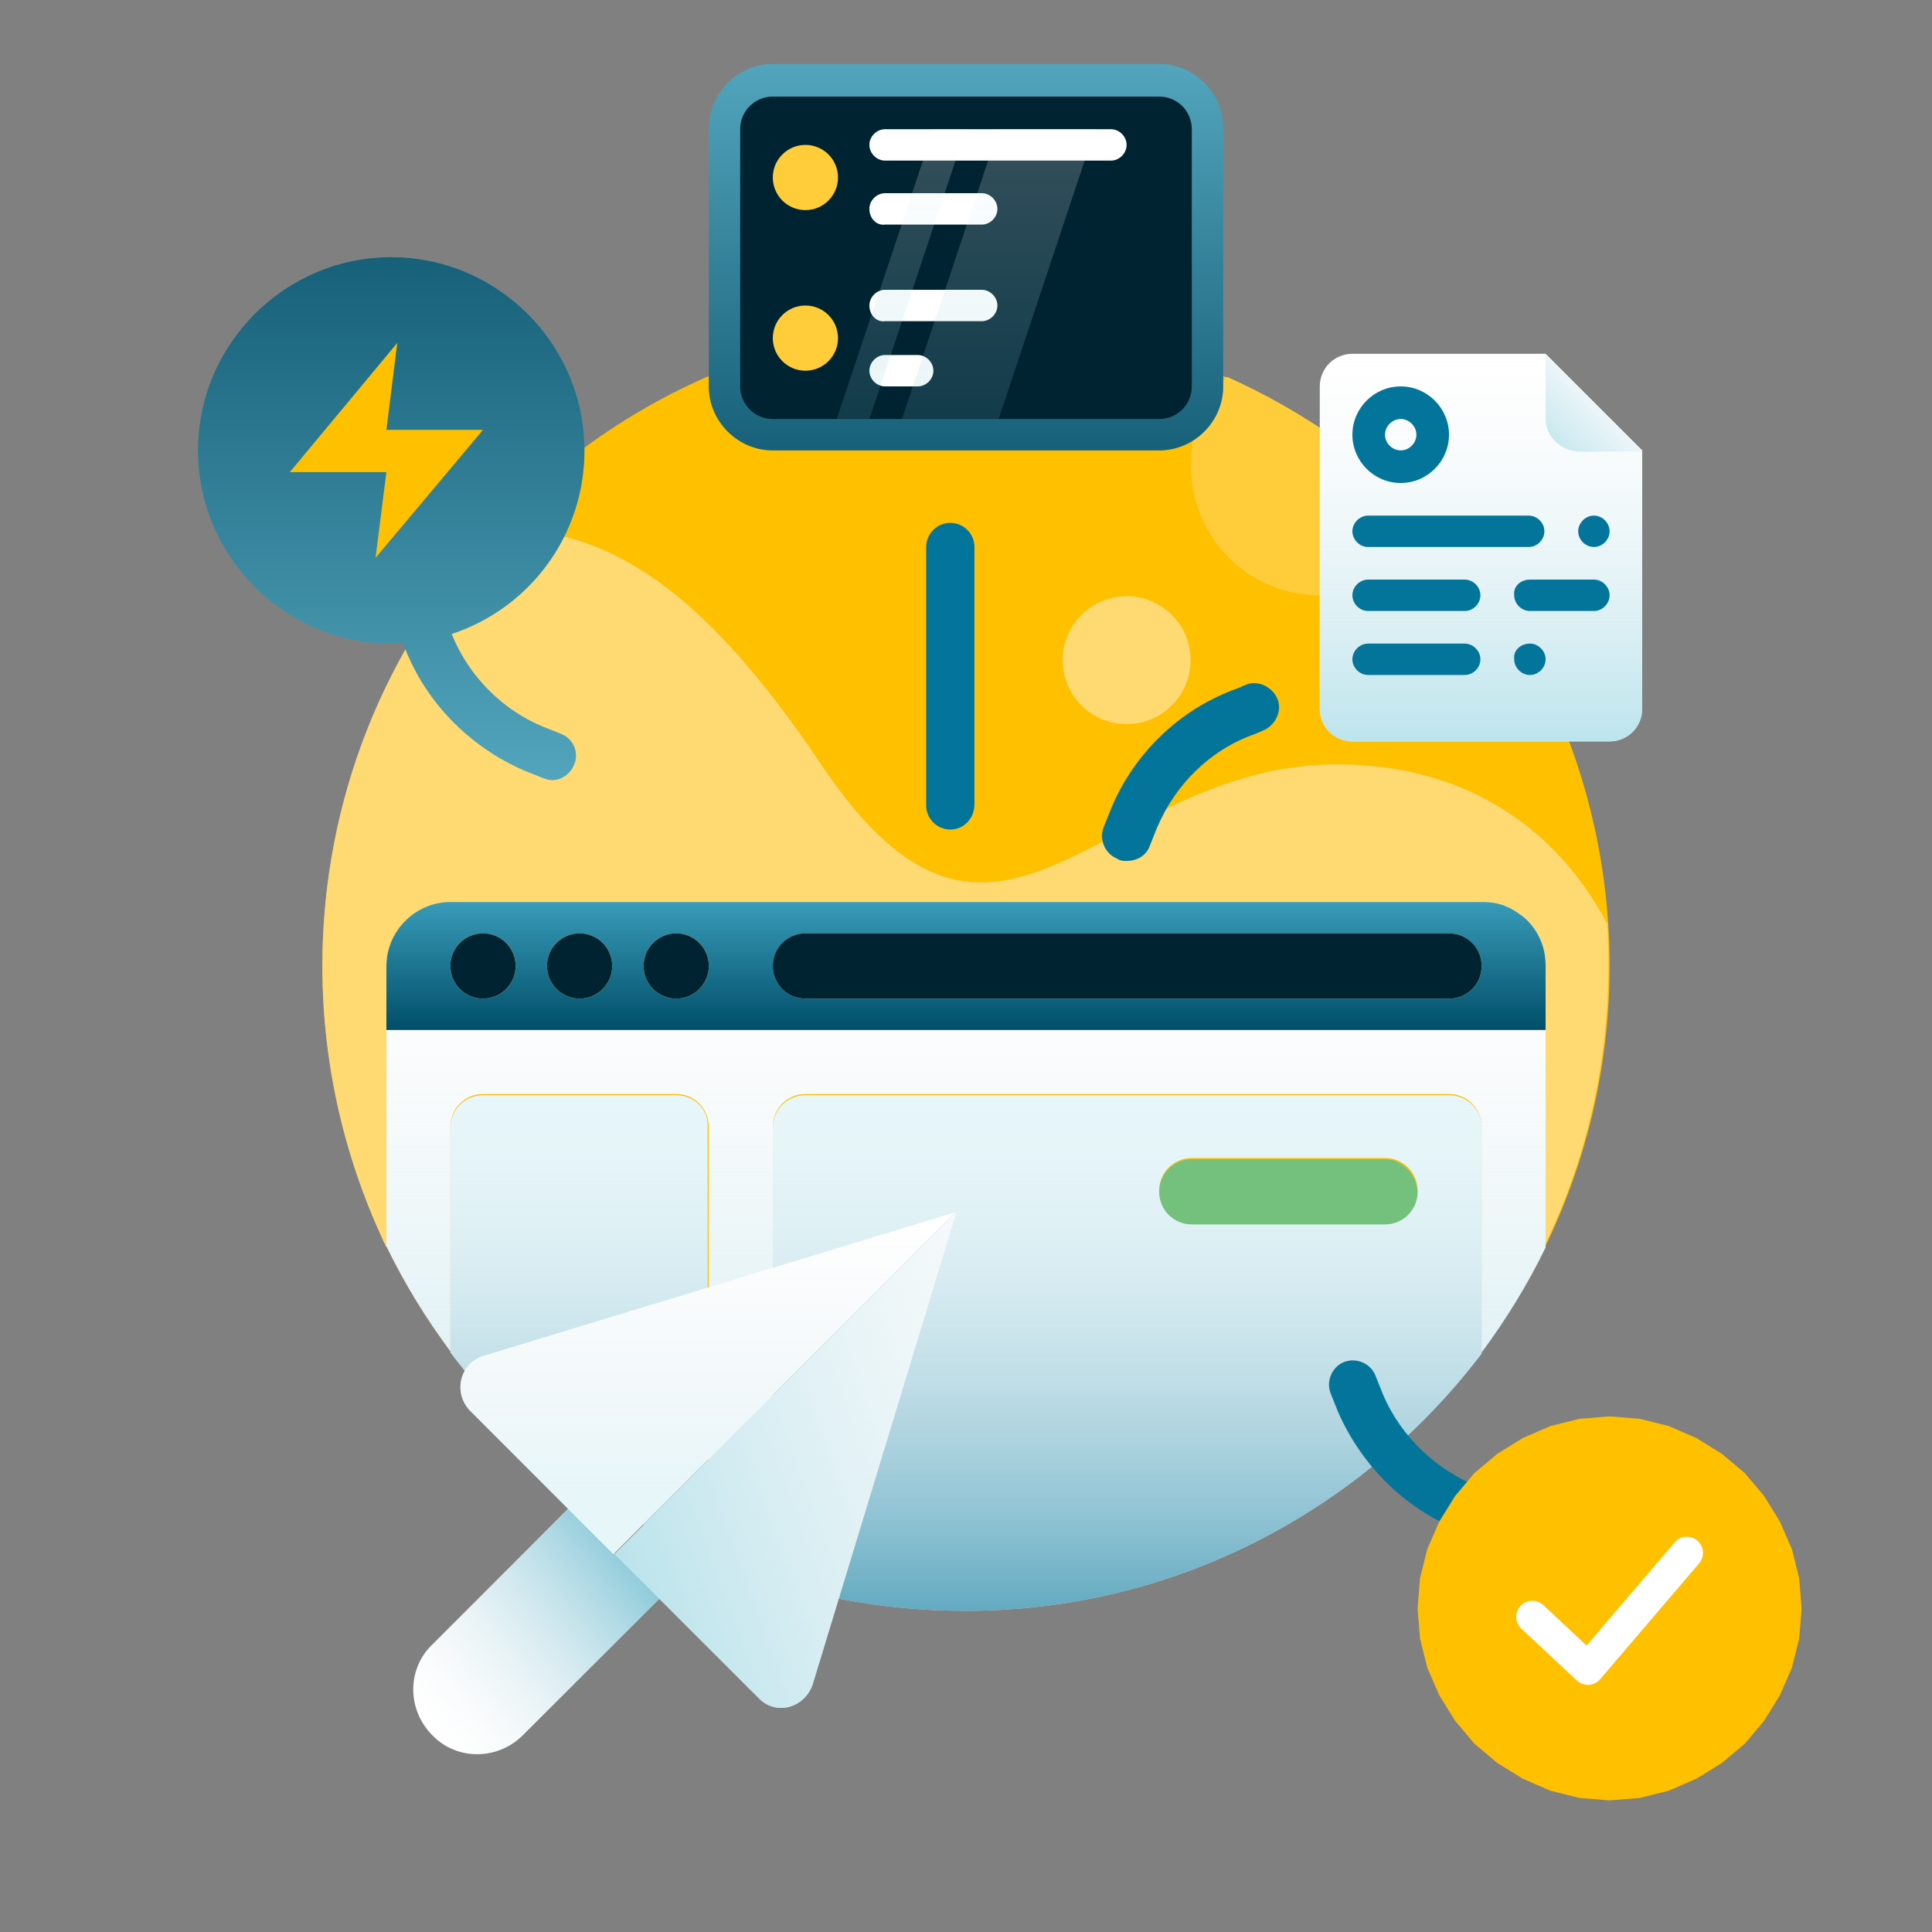 <?xml version="1.0" encoding="UTF-8"?> <!-- Generator: Adobe Illustrator 24.1.3, SVG Export Plug-In . SVG Version: 6.00 Build 0) --> <svg xmlns="http://www.w3.org/2000/svg" xmlns:xlink="http://www.w3.org/1999/xlink" id="Layer_1" x="0px" y="0px" viewBox="0 0 160 160" style="enable-background:new 0 0 160 160;" xml:space="preserve"><rect x="0" y="0" width="160" height="160" fill="#808080" stroke="none"/> <style type="text/css"> .st0{fill:#FFC000;} .st1{fill:none;} .st2{fill:#FFCD39;} .st3{fill:#FFDA73;} .st4{fill:#FFFFFF;} .st5{fill:url(#SVGID_1_);} .st6{fill:url(#SVGID_2_);} .st7{fill:url(#SVGID_3_);} .st8{fill:url(#SVGID_4_);} .st9{fill:url(#SVGID_5_);} .st10{fill:#002331;} .st11{fill:#E6F6F9;} .st12{fill:url(#SVGID_6_);} .st13{fill:url(#SVGID_7_);} .st14{fill:#73C17C;} .st15{fill:#03759B;} .st16{fill:#399CB9;} .st17{fill:url(#SVGID_8_);fill-opacity:0.6;} .st18{fill:url(#SVGID_9_);} .st19{fill:url(#SVGID_10_);} .st20{fill:url(#SVGID_11_);} .st21{fill:url(#SVGID_12_);} .st22{fill:url(#SVGID_13_);} .st23{fill:url(#SVGID_14_);fill-opacity:0.6;} .st24{opacity:0.4;} .st25{fill:url(#SVGID_15_);} .st26{fill:url(#SVGID_16_);} .st27{fill:none;stroke:#FFFFFF;stroke-width:2.667;stroke-linecap:round;stroke-linejoin:round;} </style> <circle class="st0" cx="80" cy="80" r="53.3"></circle> <g> <path class="st1" d="M68,63.3c14.7,22,23.1,0,42.7,0c11,0,18.5,5.5,22.5,13.2c-0.8-12.8-6.1-24.3-14.4-33.1 c-1.8,3.5-5.4,5.9-9.5,5.9c-5.9,0-10.7-4.8-10.7-10.7c0-2.9,1.1-5.5,3-7.4C95,28.3,87.7,26.7,80,26.7c-15.5,0-29.5,6.6-39.2,17.2 C50.3,43.4,58.4,49,68,63.3z M93.3,49.3c2.9,0,5.3,2.4,5.3,5.3c0,2.9-2.4,5.3-5.3,5.3c-2.9,0-5.3-2.4-5.3-5.3 C88,51.7,90.4,49.3,93.3,49.3z"></path> <path class="st2" d="M109.3,49.3c4.2,0,7.8-2.4,9.5-5.9c-4.8-5.1-10.7-9.3-17.2-12.2c-1.9,1.9-3,4.5-3,7.4 C98.7,44.6,103.4,49.3,109.3,49.3z"></path> <ellipse transform="matrix(0.973 -0.23 0.23 0.973 -10.063 22.906)" class="st3" cx="93.3" cy="54.7" rx="5.3" ry="5.3"></ellipse> <path class="st3" d="M110.7,63.3c-19.6,0-28,22-42.7,0C58.4,49,50.3,43.4,40.8,43.9C32,53.4,26.7,66.1,26.7,80 c0,8.3,1.9,16.2,5.3,23.3V85.3V80c0-2.9,2.4-5.3,5.3-5.3h85.3h0c0.7,0,1.4,0.1,2.1,0.4c0.3,0.1,0.6,0.3,0.9,0.5 c0.9,0.6,1.5,1.4,1.9,2.3c0.3,0.6,0.4,1.3,0.4,2.1v5.3v17.9c3.4-7,5.3-14.9,5.3-23.3c0-1.2,0-2.3-0.1-3.4 C129.1,68.9,121.7,63.3,110.7,63.3z"></path> <path class="st4" d="M127.6,77.9c-0.4-1-1.1-1.8-1.9-2.3C126.5,76.2,127.2,77,127.6,77.9z"></path> <linearGradient id="SVGID_1_" gradientUnits="userSpaceOnUse" x1="126.615" y1="87.333" x2="126.615" y2="28.667" gradientTransform="matrix(1 0 0 -1 0 162)"> <stop offset="0" style="stop-color:#EDF0F3;stop-opacity:0"></stop> <stop offset="1" style="stop-color:#ACDEE8;stop-opacity:0.8"></stop> </linearGradient> <path class="st5" d="M127.6,77.9c-0.4-1-1.1-1.8-1.9-2.3C126.5,76.2,127.2,77,127.6,77.9z"></path> <path class="st4" d="M32,85.3v17.9c1.5,3.1,3.3,6,5.3,8.7V93.3c0-1.5,1.2-2.7,2.7-2.7h16c1.5,0,2.7,1.2,2.7,2.7v35.5 c1.7,0.8,3.5,1.4,5.3,2V93.3c0-1.5,1.2-2.7,2.7-2.7H120c1.5,0,2.7,1.2,2.7,2.7V112c2-2.7,3.8-5.6,5.3-8.7V85.3H32z"></path> <linearGradient id="SVGID_2_" gradientUnits="userSpaceOnUse" x1="80" y1="87.333" x2="80" y2="28.667" gradientTransform="matrix(1 0 0 -1 0 162)"> <stop offset="0" style="stop-color:#EDF0F3;stop-opacity:0"></stop> <stop offset="1" style="stop-color:#ACDEE8;stop-opacity:0.8"></stop> </linearGradient> <path class="st6" d="M32,85.3v17.9c1.5,3.1,3.3,6,5.3,8.7V93.3c0-1.5,1.2-2.7,2.7-2.7h16c1.5,0,2.7,1.2,2.7,2.7v35.5 c1.7,0.8,3.5,1.4,5.3,2V93.3c0-1.5,1.2-2.7,2.7-2.7H120c1.5,0,2.7,1.2,2.7,2.7V112c2-2.7,3.8-5.6,5.3-8.7V85.3H32z"></path> <path class="st3" d="M122.7,74.7L122.7,74.7c0.7,0,1.4,0.1,2.1,0.4C124.1,74.8,123.4,74.7,122.7,74.7z"></path> <linearGradient id="SVGID_3_" gradientUnits="userSpaceOnUse" x1="123.704" y1="76.667" x2="123.704" y2="87.333" gradientTransform="matrix(1 0 0 -1 0 162)"> <stop offset="0" style="stop-color:#004E69"></stop> <stop offset="1" style="stop-color:#399CB9"></stop> </linearGradient> <path class="st7" d="M122.7,74.7L122.7,74.7c0.7,0,1.4,0.1,2.1,0.4C124.1,74.8,123.4,74.7,122.7,74.7z"></path> <path class="st4" d="M128,80c0-0.7-0.1-1.4-0.4-2.1c-0.4-1-1.1-1.8-1.9-2.3c-0.3-0.2-0.6-0.4-0.9-0.5c-0.6-0.3-1.3-0.4-2.1-0.4 H37.3c-2.9,0-5.3,2.4-5.3,5.3v5.3h96V80z M40,82.7c-1.5,0-2.7-1.2-2.7-2.7s1.2-2.7,2.7-2.7s2.7,1.2,2.7,2.7S41.5,82.7,40,82.7z M48,82.7c-1.5,0-2.7-1.2-2.7-2.7s1.2-2.7,2.7-2.7s2.7,1.2,2.7,2.7S49.5,82.7,48,82.7z M56,82.7c-1.5,0-2.7-1.2-2.7-2.7 s1.2-2.7,2.7-2.7s2.7,1.2,2.7,2.7S57.5,82.7,56,82.7z M120,82.7H66.7c-1.5,0-2.7-1.2-2.7-2.7c0-1.5,1.2-2.7,2.7-2.7H120 c1.5,0,2.7,1.2,2.7,2.7C122.7,81.5,121.5,82.7,120,82.7z"></path> <linearGradient id="SVGID_4_" gradientUnits="userSpaceOnUse" x1="80" y1="87.333" x2="80" y2="28.667" gradientTransform="matrix(1 0 0 -1 0 162)"> <stop offset="0" style="stop-color:#EDF0F3;stop-opacity:0"></stop> <stop offset="1" style="stop-color:#ACDEE8;stop-opacity:0.8"></stop> </linearGradient> <path class="st8" d="M128,80c0-0.7-0.1-1.4-0.4-2.1c-0.4-1-1.1-1.8-1.9-2.3c-0.3-0.2-0.6-0.4-0.9-0.5c-0.6-0.3-1.3-0.4-2.1-0.4 H37.3c-2.9,0-5.3,2.4-5.3,5.3v5.3h96V80z M40,82.7c-1.5,0-2.7-1.2-2.7-2.7s1.2-2.7,2.7-2.7s2.7,1.2,2.7,2.7S41.5,82.7,40,82.7z M48,82.7c-1.5,0-2.7-1.2-2.7-2.7s1.2-2.7,2.7-2.7s2.7,1.2,2.7,2.7S49.5,82.7,48,82.7z M56,82.7c-1.5,0-2.7-1.2-2.7-2.7 s1.2-2.7,2.7-2.7s2.7,1.2,2.7,2.7S57.5,82.7,56,82.7z M120,82.7H66.7c-1.5,0-2.7-1.2-2.7-2.7c0-1.5,1.2-2.7,2.7-2.7H120 c1.5,0,2.7,1.2,2.7,2.7C122.7,81.5,121.5,82.7,120,82.7z"></path> <linearGradient id="SVGID_5_" gradientUnits="userSpaceOnUse" x1="80" y1="76.667" x2="80" y2="87.333" gradientTransform="matrix(1 0 0 -1 0 162)"> <stop offset="0" style="stop-color:#004E69"></stop> <stop offset="1" style="stop-color:#399CB9"></stop> </linearGradient> <path class="st9" d="M128,80c0-0.7-0.1-1.4-0.4-2.1c-0.4-1-1.1-1.8-1.9-2.3c-0.3-0.2-0.6-0.4-0.9-0.5c-0.6-0.3-1.3-0.4-2.1-0.4 H37.3c-2.9,0-5.3,2.4-5.3,5.3v5.3h96V80z M40,82.7c-1.5,0-2.7-1.2-2.7-2.7s1.2-2.7,2.7-2.7s2.7,1.2,2.7,2.7S41.5,82.7,40,82.7z M48,82.7c-1.5,0-2.7-1.2-2.7-2.7s1.2-2.7,2.7-2.7s2.7,1.2,2.7,2.7S49.5,82.7,48,82.7z M56,82.7c-1.5,0-2.7-1.2-2.7-2.7 s1.2-2.7,2.7-2.7s2.7,1.2,2.7,2.7S57.5,82.7,56,82.7z M120,82.7H66.7c-1.5,0-2.7-1.2-2.7-2.7c0-1.5,1.2-2.7,2.7-2.7H120 c1.5,0,2.7,1.2,2.7,2.7C122.7,81.5,121.5,82.7,120,82.7z"></path> <path class="st10" d="M120,77.3H66.7c-1.5,0-2.7,1.2-2.7,2.7c0,1.5,1.2,2.7,2.7,2.7H120c1.5,0,2.7-1.2,2.7-2.7 C122.7,78.5,121.5,77.3,120,77.3z"></path> <circle class="st10" cx="40" cy="80" r="2.7"></circle> <circle class="st10" cx="48" cy="80" r="2.7"></circle> <circle class="st10" cx="56" cy="80" r="2.7"></circle> <path class="st11" d="M56,90.7H40c-1.5,0-2.7,1.2-2.7,2.7V112c5.5,7.3,12.8,13.2,21.3,16.9V93.3C58.7,91.9,57.5,90.7,56,90.7z"></path> <linearGradient id="SVGID_6_" gradientUnits="userSpaceOnUse" x1="10.666" y1="1456" x2="10.666" y2="1512" gradientTransform="matrix(1 0 0 1 37.333 -1365.333)"> <stop offset="0" style="stop-color:#EDF0F3;stop-opacity:0"></stop> <stop offset="1" style="stop-color:#03759B"></stop> </linearGradient> <path class="st12" d="M56,90.7H40c-1.5,0-2.7,1.2-2.7,2.7V112c5.5,7.3,12.8,13.2,21.3,16.9V93.3C58.7,91.9,57.5,90.7,56,90.7z"></path> <path class="st11" d="M120,90.7H66.7c-1.5,0-2.7,1.2-2.7,2.7v37.6c5.1,1.6,10.4,2.4,16,2.4c17.4,0,32.9-8.4,42.7-21.3V93.3 C122.7,91.9,121.5,90.7,120,90.7z M114.7,101.3h-16c-1.5,0-2.7-1.2-2.7-2.7c0-1.5,1.2-2.7,2.7-2.7h16c1.5,0,2.7,1.2,2.7,2.7 C117.3,100.1,116.1,101.3,114.7,101.3z"></path> <linearGradient id="SVGID_7_" gradientUnits="userSpaceOnUse" x1="29.333" y1="1456" x2="29.333" y2="1512" gradientTransform="matrix(1 0 0 1 64 -1365.333)"> <stop offset="0" style="stop-color:#EDF0F3;stop-opacity:0"></stop> <stop offset="1" style="stop-color:#03759B"></stop> </linearGradient> <path class="st13" d="M120,90.7H66.7c-1.5,0-2.7,1.2-2.7,2.7v37.6c5.1,1.6,10.4,2.4,16,2.4c17.4,0,32.9-8.4,42.7-21.3V93.3 C122.7,91.9,121.5,90.7,120,90.7z M114.7,101.3h-16c-1.5,0-2.7-1.2-2.7-2.7c0-1.5,1.2-2.7,2.7-2.7h16c1.5,0,2.7,1.2,2.7,2.7 C117.3,100.1,116.1,101.3,114.7,101.3z"></path> <path class="st14" d="M114.7,96h-16c-1.5,0-2.7,1.2-2.7,2.7c0,1.5,1.2,2.7,2.7,2.7h16c1.5,0,2.7-1.2,2.7-2.7 C117.3,97.2,116.1,96,114.7,96z"></path> </g> <path class="st15" d="M122.7,127.3c-0.2,0-0.5,0-0.7-0.1l-0.7-0.3c-4.7-1.7-8.5-5.4-10.5-10l-0.6-1.5c-0.4-1,0.1-2.2,1.1-2.6 c1-0.4,2.2,0.1,2.6,1.1l0.6,1.5c1.5,3.6,4.5,6.4,8.1,7.8l0.7,0.3c1,0.4,1.6,1.5,1.2,2.6C124.3,126.8,123.5,127.3,122.7,127.3z"></path> <path class="st15" d="M93.3,71.3c-0.3,0-0.5,0-0.8-0.2c-1-0.4-1.5-1.6-1.1-2.6l0.6-1.5c1.9-4.6,5.7-8.3,10.5-10l0.7-0.3 c1-0.4,2.2,0.2,2.6,1.2c0.4,1-0.2,2.2-1.2,2.6l-0.7,0.3c-3.7,1.3-6.6,4.2-8.1,7.8l-0.6,1.5C94.9,70.9,94.1,71.3,93.3,71.3z"></path> <path class="st16" d="M46.5,60.8L45,60.2c-3.4-1.4-6.2-4.2-7.6-7.7c6.4-2.1,11-8.1,11-15.2c0-8.8-7.2-16-16-16s-16,7.2-16,16 s7.2,16,16,16c0.3,0,0.7,0,1-0.1l0,0.1c1.7,4.7,5.4,8.5,10,10.5l1.5,0.6c0.3,0.1,0.5,0.2,0.8,0.2c0.8,0,1.5-0.5,1.8-1.2 C48,62.4,47.5,61.2,46.5,60.8z"></path> <linearGradient id="SVGID_8_" gradientUnits="userSpaceOnUse" x1="32.42" y1="71.904" x2="32.42" y2="21.333"> <stop offset="0" style="stop-color:#73BFD2"></stop> <stop offset="1" style="stop-color:#00394E"></stop> </linearGradient> <path class="st17" d="M46.5,60.8L45,60.2c-3.4-1.4-6.2-4.2-7.6-7.7c6.4-2.1,11-8.1,11-15.2c0-8.8-7.2-16-16-16s-16,7.2-16,16 s7.2,16,16,16c0.3,0,0.7,0,1-0.1l0,0.1c1.7,4.7,5.4,8.5,10,10.5l1.5,0.6c0.3,0.1,0.5,0.2,0.8,0.2c0.8,0,1.5-0.5,1.8-1.2 C48,62.4,47.5,61.2,46.5,60.8z"></path> <path class="st15" d="M78.7,68.7c-1.1,0-2-0.9-2-2V45.3c0-1.1,0.9-2,2-2s2,0.9,2,2v21.3C80.7,67.8,79.8,68.7,78.7,68.7z"></path> <path class="st0" d="M32.9,28.4L24,39.1h8l-0.9,7.1L40,35.6h-8L32.9,28.4z"></path> <g> <path class="st4" d="M128,29.3h-16c-1.5,0-2.7,1.2-2.7,2.7v26.7c0,1.5,1.2,2.7,2.7,2.7h21.3c1.5,0,2.7-1.2,2.7-2.7V37.3L128,29.3z"></path> <linearGradient id="SVGID_9_" gradientUnits="userSpaceOnUse" x1="122.666" y1="132.667" x2="122.666" y2="100.667" gradientTransform="matrix(1 0 0 -1 0 162)"> <stop offset="0" style="stop-color:#EDF0F3;stop-opacity:0"></stop> <stop offset="1" style="stop-color:#ACDEE8;stop-opacity:0.8"></stop> </linearGradient> <path class="st18" d="M128,29.3h-16c-1.5,0-2.7,1.2-2.7,2.7v26.7c0,1.5,1.2,2.7,2.7,2.7h21.3c1.5,0,2.7-1.2,2.7-2.7V37.3L128,29.3z "></path> <path class="st4" d="M128,34.7v-5.3l8,8h-5.3C129.2,37.3,128,36.1,128,34.7z"></path> <linearGradient id="SVGID_10_" gradientUnits="userSpaceOnUse" x1="136" y1="132.667" x2="128" y2="124.667" gradientTransform="matrix(1 0 0 -1 0 162)"> <stop offset="0" style="stop-color:#EDF0F3;stop-opacity:0"></stop> <stop offset="1" style="stop-color:#ACDEE8;stop-opacity:0.8"></stop> </linearGradient> <path class="st19" d="M128,34.7v-5.3l8,8h-5.3C129.2,37.3,128,36.1,128,34.7z"></path> <path class="st15" d="M113.3,42.7h13.3c0.7,0,1.3,0.6,1.3,1.3v0c0,0.7-0.6,1.3-1.3,1.3h-13.3c-0.7,0-1.3-0.6-1.3-1.3v0 C112,43.3,112.6,42.7,113.3,42.7z"></path> <path class="st15" d="M132,42.7L132,42.7c0.7,0,1.3,0.6,1.3,1.3v0c0,0.7-0.6,1.3-1.3,1.3h0c-0.7,0-1.3-0.6-1.3-1.3v0 C130.7,43.3,131.3,42.7,132,42.7z"></path> <path class="st15" d="M126.7,53.3L126.7,53.3c0.7,0,1.3,0.6,1.3,1.3v0c0,0.7-0.6,1.3-1.3,1.3h0c-0.7,0-1.3-0.6-1.3-1.3v0 C125.3,53.9,125.9,53.3,126.7,53.3z"></path> <path class="st15" d="M113.3,48h8c0.7,0,1.3,0.6,1.3,1.3v0c0,0.7-0.6,1.3-1.3,1.3h-8c-0.7,0-1.3-0.6-1.3-1.3v0 C112,48.6,112.6,48,113.3,48z"></path> <path class="st15" d="M126.7,48h5.3c0.7,0,1.3,0.6,1.3,1.3v0c0,0.7-0.6,1.3-1.3,1.3h-5.3c-0.7,0-1.3-0.6-1.3-1.3v0 C125.3,48.6,125.9,48,126.7,48z"></path> <path class="st15" d="M113.3,53.3h8c0.7,0,1.3,0.6,1.3,1.3v0c0,0.7-0.6,1.3-1.3,1.3h-8c-0.7,0-1.3-0.6-1.3-1.3v0 C112,53.9,112.6,53.3,113.3,53.3z"></path> <path class="st15" d="M116,40c-2.2,0-4-1.8-4-4s1.8-4,4-4s4,1.8,4,4S118.2,40,116,40z M116,34.7c-0.7,0-1.3,0.6-1.3,1.3 s0.6,1.3,1.3,1.3s1.3-0.6,1.3-1.3S116.7,34.7,116,34.7z"></path> </g> <g> <path class="st4" d="M62.8,140.6l-11.9-11.9l28.3-28.3l-11.9,39.1C66.6,141.5,64.2,142.1,62.8,140.6z"></path> <linearGradient id="SVGID_11_" gradientUnits="userSpaceOnUse" x1="99.882" y1="51.224" x2="45.215" y2="31.224" gradientTransform="matrix(1 0 0 -1 0 162)"> <stop offset="0" style="stop-color:#EDF0F3;stop-opacity:0"></stop> <stop offset="1" style="stop-color:#ACDEE8"></stop> </linearGradient> <path class="st20" d="M62.8,140.6l-11.9-11.9l28.3-28.3l-11.9,39.1C66.6,141.5,64.2,142.1,62.8,140.6z"></path> <path class="st4" d="M47.1,124.9l7.5,7.5l-11.3,11.3c-2.1,2.1-5.5,2.1-7.5,0l0,0c-2.1-2.1-2.1-5.5,0-7.5L47.1,124.9z"></path> <linearGradient id="SVGID_12_" gradientUnits="userSpaceOnUse" x1="34.804" y1="19.374" x2="54.138" y2="34.707" gradientTransform="matrix(1 0 0 -1 0 162)"> <stop offset="0" style="stop-color:#EDF0F3;stop-opacity:0"></stop> <stop offset="1" style="stop-color:#73BFD2"></stop> </linearGradient> <path class="st21" d="M47.1,124.9l7.5,7.5l-11.3,11.3c-2.1,2.1-5.5,2.1-7.5,0l0,0c-2.1-2.1-2.1-5.5,0-7.5L47.1,124.9z"></path> <path class="st4" d="M38.9,116.8l11.9,11.9l28.3-28.3L40,112.3C38.1,112.9,37.5,115.3,38.9,116.8z"></path> <linearGradient id="SVGID_13_" gradientUnits="userSpaceOnUse" x1="58.636" y1="61.23" x2="58.636" y2="37.897" gradientTransform="matrix(1 0 0 -1 0 162)"> <stop offset="0" style="stop-color:#EDF0F3;stop-opacity:0"></stop> <stop offset="1" style="stop-color:#E6F6F9"></stop> </linearGradient> <path class="st22" d="M38.9,116.8l11.9,11.9l28.3-28.3L40,112.3C38.1,112.9,37.5,115.3,38.9,116.8z"></path> </g> <g> <path class="st16" d="M64,5.3h32c2.9,0,5.3,2.4,5.3,5.3V32c0,2.9-2.4,5.3-5.3,5.3H64c-2.9,0-5.3-2.4-5.3-5.3V10.7 C58.7,7.7,61.1,5.3,64,5.3z"></path> <linearGradient id="SVGID_14_" gradientUnits="userSpaceOnUse" x1="80" y1="162.011" x2="80" y2="124.667" gradientTransform="matrix(1 0 0 -1 0 162)"> <stop offset="0" style="stop-color:#73BFD2"></stop> <stop offset="1" style="stop-color:#00394E"></stop> </linearGradient> <path class="st23" d="M64,5.3h32c2.9,0,5.3,2.4,5.3,5.3V32c0,2.9-2.4,5.3-5.3,5.3H64c-2.9,0-5.3-2.4-5.3-5.3V10.7 C58.7,7.7,61.1,5.3,64,5.3z"></path> <g> <path class="st10" d="M64,8h32c1.5,0,2.7,1.2,2.7,2.7V32c0,1.5-1.2,2.7-2.7,2.7H64c-1.5,0-2.7-1.2-2.7-2.7V10.7 C61.3,9.2,62.5,8,64,8z"></path> </g> <circle class="st2" cx="66.7" cy="14.7" r="2.7"></circle> <circle class="st2" cx="66.7" cy="28" r="2.7"></circle> <path class="st4" d="M72,12c0-0.7,0.6-1.3,1.3-1.3H92c0.7,0,1.3,0.6,1.3,1.3s-0.6,1.3-1.3,1.3H73.3C72.6,13.3,72,12.7,72,12z"></path> <path class="st4" d="M72,17.3c0-0.7,0.6-1.3,1.3-1.3h8c0.7,0,1.3,0.6,1.3,1.3c0,0.7-0.6,1.3-1.3,1.3h-8C72.6,18.7,72,18.1,72,17.3z "></path> <path class="st4" d="M72,25.3c0-0.7,0.6-1.3,1.3-1.3h8c0.7,0,1.3,0.6,1.3,1.3c0,0.7-0.6,1.3-1.3,1.3h-8C72.6,26.7,72,26.1,72,25.3z "></path> <path class="st4" d="M72,30.7c0-0.7,0.6-1.3,1.3-1.3H76c0.7,0,1.3,0.6,1.3,1.3c0,0.7-0.6,1.3-1.3,1.3h-2.7C72.6,32,72,31.4,72,30.7 z"></path> <g class="st24"> <linearGradient id="SVGID_15_" gradientUnits="userSpaceOnUse" x1="74.667" y1="149.833" x2="74.667" y2="127.333" gradientTransform="matrix(1 0 0 -1 0 162)"> <stop offset="0" style="stop-color:#FFFFFF;stop-opacity:0.5"></stop> <stop offset="1" style="stop-color:#73BFD2;stop-opacity:0.4"></stop> </linearGradient> <path class="st25" d="M77.3,10.7H80l-8,24h-2.7L77.3,10.7z"></path> <linearGradient id="SVGID_16_" gradientUnits="userSpaceOnUse" x1="82.667" y1="149.833" x2="82.667" y2="127.333" gradientTransform="matrix(1 0 0 -1 0 162)"> <stop offset="0" style="stop-color:#FFFFFF;stop-opacity:0.5"></stop> <stop offset="1" style="stop-color:#73BFD2;stop-opacity:0.4"></stop> </linearGradient> <path class="st26" d="M82.7,10.7h8l-8,24h-8L82.7,10.7z"></path> </g> </g> <path class="st0" d="M133.3,117.3l2.5,0.2l2.4,0.6l2.3,1l2.1,1.3l1.9,1.6l1.6,1.9l1.3,2.1l1,2.3l0.6,2.4l0.2,2.5l-0.2,2.5l-0.6,2.4 l-1,2.3l-1.3,2.1l-1.6,1.9l-1.9,1.6l-2.1,1.3l-2.3,1l-2.4,0.6l-2.5,0.2l-2.5-0.2l-2.4-0.6l-2.3-1l-2.1-1.3l-1.9-1.6l-1.6-1.9 l-1.3-2.1l-1-2.3l-0.6-2.4l-0.2-2.5l0.2-2.5l0.6-2.4l1-2.3l1.3-2.1l1.6-1.9l1.9-1.6l2.1-1.3l2.3-1l2.4-0.6L133.3,117.3z"></path> <path class="st27" d="M126.9,133.9l4.6,4.3l8.2-9.6"></path> </svg> 